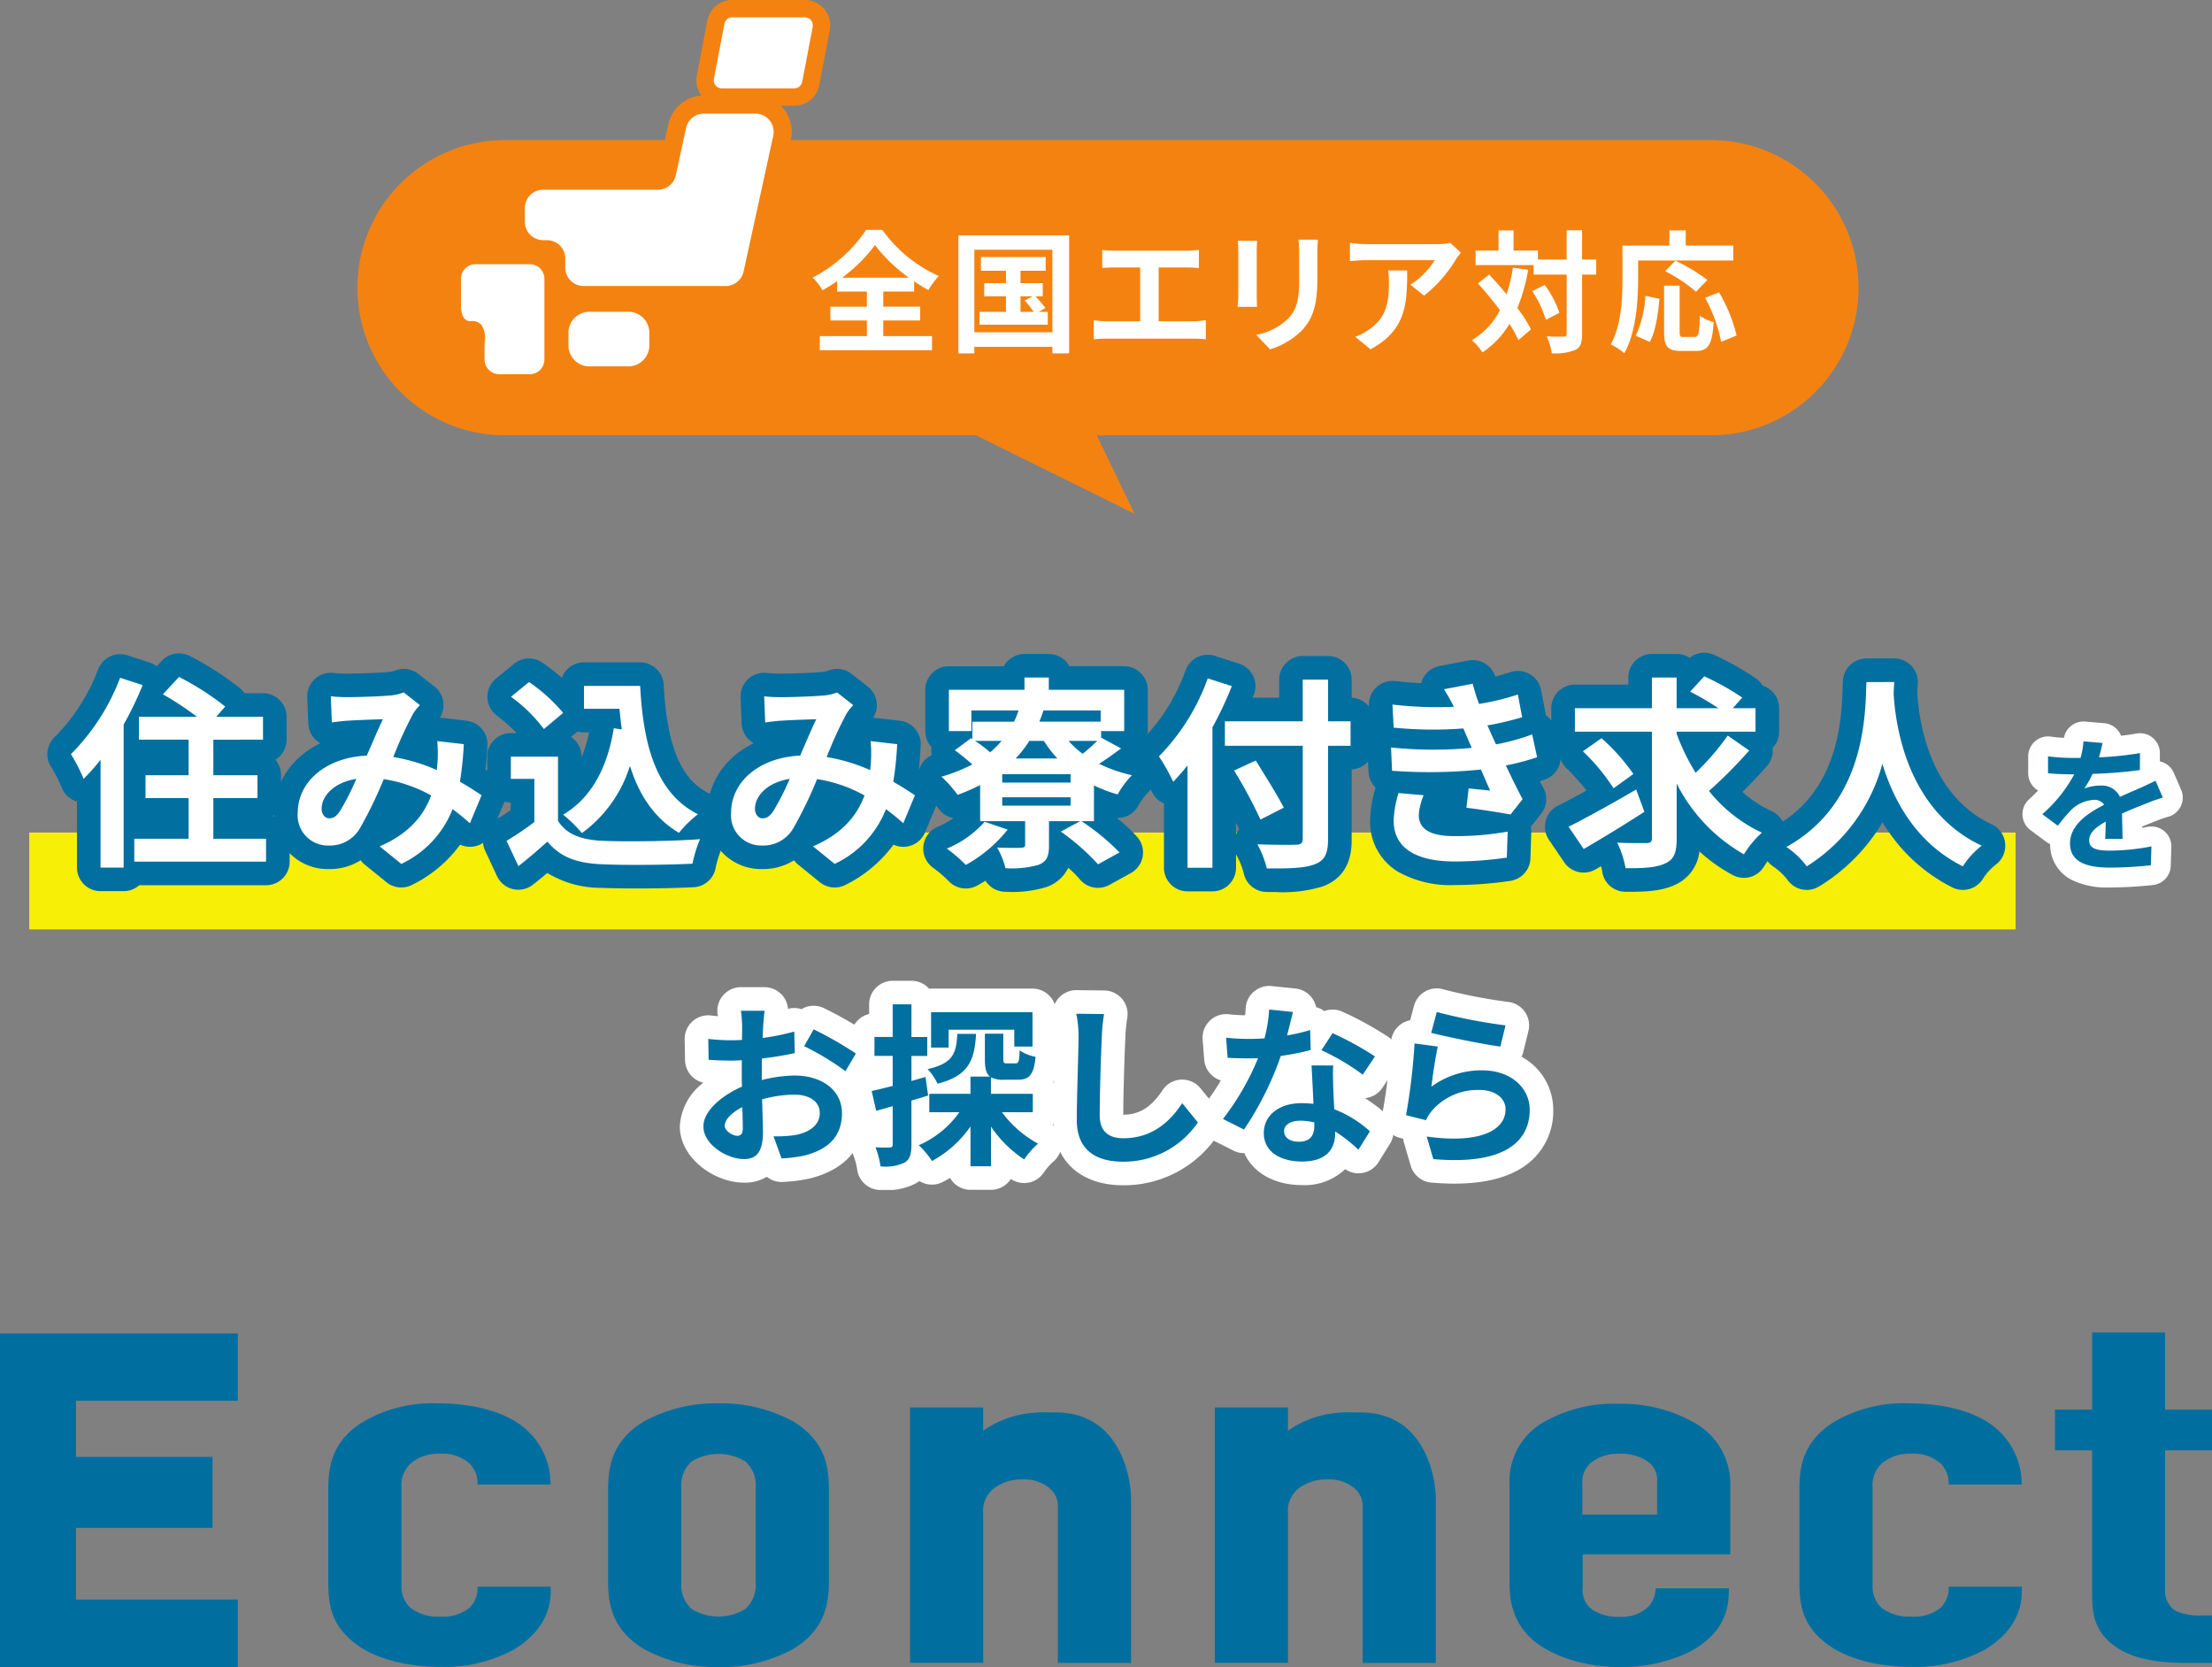 <svg xmlns="http://www.w3.org/2000/svg" xmlns:xlink="http://www.w3.org/1999/xlink" width="323.559" height="243.849" viewBox="0 0 323.559 243.849">
  <rect x="0" y="0" width="323.559" height="243.849" fill="#808080" stroke="none"/>
  <defs>
    <clipPath id="clip-path">
      <rect id="長方形_208" data-name="長方形 208" width="219.576" height="75.155" fill="none"/>
    </clipPath>
    <clipPath id="clip-path-2">
      <rect id="長方形_262" data-name="長方形 262" width="315" height="78.582" fill="none"/>
    </clipPath>
  </defs>
  <g id="グループ_248" data-name="グループ 248" transform="translate(-25.721 -100.684)">
    <g id="グループ_90" data-name="グループ 90" transform="translate(-217.279 -304.553)">
      <path id="パス_46" data-name="パス 46" d="M34.791,124.031V114.18H0v48.805H34.791V153.1H11.126V142.627H31.092V132.24H11.126v-8.209Z" transform="translate(243 486.1)" fill="#006fa0"/>
      <path id="パス_47" data-name="パス 47" d="M37.8,129.608v-.15a4.018,4.018,0,0,0-1.173-2.947,5.907,5.907,0,0,0-4.27-1.443,6.346,6.346,0,0,0-4.18,1.293,4.224,4.224,0,0,0-1.5,3.608v14.464a4.133,4.133,0,0,0,1.293,3.157,6.512,6.512,0,0,0,4.39,1.293,6.074,6.074,0,0,0,4.27-1.293,3.98,3.98,0,0,0,1.173-3.007v-.06h10.7v.662c0,4.45-3.007,7.066-5.352,8.51a21.314,21.314,0,0,1-10.7,2.556c-4.811,0-9.412-1.113-12.3-3.248-4.27-3.1-4.18-6.706-4.18-9.923v-12.87c0-3.007.421-6.856,4.931-9.713a20.019,20.019,0,0,1,11.006-2.8c5.232,0,9.622,1.2,12.3,3.248a10.631,10.631,0,0,1,4.27,8.42v.211h-10.7Z" transform="translate(275.051 492.806)" fill="#006fa0"/>
      <path id="パス_48" data-name="パス 48" d="M29.63,130.359c0-2.947.331-7.066,5.232-10.013A21.891,21.891,0,0,1,45.777,117.7a21.891,21.891,0,0,1,10.915,2.646c4.931,2.947,5.232,7.066,5.232,10.013V143.62c0,2.947-.331,7.066-5.232,10.013a21.891,21.891,0,0,1-10.915,2.646,21.891,21.891,0,0,1-10.915-2.646c-4.931-2.947-5.232-7.066-5.232-10.013Zm21.59-.451a4.564,4.564,0,0,0-1.594-3.759,7.564,7.564,0,0,0-7.7,0,4.606,4.606,0,0,0-1.594,3.759v14.163a4.564,4.564,0,0,0,1.594,3.759,7.564,7.564,0,0,0,7.7,0,4.606,4.606,0,0,0,1.594-3.759Z" transform="translate(302.322 492.806)" fill="#006fa0"/>
      <path id="パス_49" data-name="パス 49" d="M76.665,130.469v24.808H65.96v-22.7a3.415,3.415,0,0,0-1.383-3.007,5.781,5.781,0,0,0-3.759-1.143,6.745,6.745,0,0,0-4.059,1.2,4.146,4.146,0,0,0-1.714,3.759v21.861H44.34V117.9h10.7v3.4c4.39-3.037,8.45-2.676,10.585-2.676,10.585,0,11.006,11.817,11.006,11.817Z" transform="translate(331.773 493.208)" fill="#006fa0"/>
      <path id="パス_50" data-name="パス 50" d="M91.515,130.469v24.808H80.81v-22.7a3.415,3.415,0,0,0-1.383-3.007,5.781,5.781,0,0,0-3.759-1.143,6.745,6.745,0,0,0-4.059,1.2,4.146,4.146,0,0,0-1.714,3.759v21.861H59.19V117.9h10.7v3.4c4.39-3.037,8.45-2.676,10.585-2.676,10.585,0,11.006,11.817,11.006,11.817Z" transform="translate(361.505 493.208)" fill="#006fa0"/>
      <path id="パス_51" data-name="パス 51" d="M84.255,144.572a3.532,3.532,0,0,0,1.383,3.248,6.676,6.676,0,0,0,4.059,1.052,5.431,5.431,0,0,0,4.27-1.594,4.168,4.168,0,0,0,.962-2.556h10.7v.3c0,2.8-.752,6.465-5.984,9.111a22.886,22.886,0,0,1-9.953,2.1c-4.931,0-9.5-1.443-12.3-3.608-3.729-2.947-3.849-6.766-3.849-9.021V129.3a9.928,9.928,0,0,1,5.232-9.021,20.553,20.553,0,0,1,10.585-2.556,21.708,21.708,0,0,1,11.126,2.706,10.262,10.262,0,0,1,5.352,9.562v9.773H84.255v4.811ZM95.14,133.928v-4.9a3.276,3.276,0,0,0-1.5-2.947,7.029,7.029,0,0,0-3.969-1.052,6.358,6.358,0,0,0-4.18,1.293,3.675,3.675,0,0,0-1.293,3.007v4.6H95.11Z" transform="translate(390.255 492.846)" fill="#006fa0"/>
      <path id="パス_52" data-name="パス 52" d="M109.521,129.608v-.15a4.018,4.018,0,0,0-1.173-2.947,5.907,5.907,0,0,0-4.27-1.443,6.346,6.346,0,0,0-4.18,1.293,4.224,4.224,0,0,0-1.5,3.608v14.464a4.133,4.133,0,0,0,1.293,3.157,6.512,6.512,0,0,0,4.39,1.293,6.074,6.074,0,0,0,4.27-1.293,3.98,3.98,0,0,0,1.173-3.007v-.06h10.7v.662c0,4.45-3.007,7.066-5.352,8.51a21.314,21.314,0,0,1-10.7,2.556c-4.811,0-9.412-1.113-12.3-3.248-4.27-3.1-4.18-6.706-4.18-9.923v-12.87c0-3.007.421-6.856,4.931-9.713a20.019,20.019,0,0,1,11.006-2.8c5.232,0,9.622,1.2,12.3,3.248a10.631,10.631,0,0,1,4.27,8.42v.211h-10.7Z" transform="translate(418.519 492.806)" fill="#006fa0"/>
      <path id="パス_53" data-name="パス 53" d="M116.237,114.13v11.283h6.856v5.97h-6.856v20.327a3.47,3.47,0,0,0,1.5,3.134,8.533,8.533,0,0,0,3.969.687h1.383v6.955h-2.887c-3.1,0-8.239-.06-11.547-2.627-3.007-2.239-3.1-5.223-3.1-7.462V131.382H100.12v-5.97h5.443V114.13h10.7Z" transform="translate(443.466 486)" fill="#006fa0"/>
    </g>
    <g id="グループ_242" data-name="グループ 242">
      <g id="グループ_88" data-name="グループ 88" transform="translate(78 100.684)">
        <g id="グループ_14" data-name="グループ 14" clip-path="url(#clip-path)">
          <path id="パス_102" data-name="パス 102" d="M197.983,85.691H21.594a21.594,21.594,0,1,1,0-43.188H197.983a21.594,21.594,0,1,1,0,43.188" transform="translate(0 -22.012)" fill="#f48211"/>
          <path id="パス_103" data-name="パス 103" d="M148.444,85.29h7.134v2.063H139.17V85.29h6.883V83h-5.341V80.991h5.341V78.773H141.7V77.25a24.851,24.851,0,0,1-2.14,1.33,8.481,8.481,0,0,0-1.446-1.851,21.041,21.041,0,0,0,7.828-6.98h2.371a20.368,20.368,0,0,0,8.253,6.747,11.21,11.21,0,0,0-1.523,2.064c-.694-.386-1.388-.81-2.082-1.292v1.5h-4.512v2.218h5.4V83h-5.4Zm3.759-8.541a23.233,23.233,0,0,1-4.974-4.782,22.219,22.219,0,0,1-4.82,4.782Z" transform="translate(-71.527 -36.124)" fill="#fff"/>
          <path id="パス_104" data-name="パス 104" d="M198.545,71.43V88.686H196.1v-.964H184.682v.964H182.35V71.43Zm-2.448,2.1H184.683V85.6H196.1Zm-.675,9.081v1.87h-9.988v-1.87h3.876V80.337h-3.181V78.409h3.181V76.6h-3.663V74.592h9.466V76.6h-3.682v1.813h3.259v1.928h-1.061a14.931,14.931,0,0,1,1.446,1.716l-1,.559Zm-3.991,0h1.928a14.683,14.683,0,0,0-1.312-1.677l1.177-.6h-1.793Z" transform="translate(-94.439 -36.994)" fill="#fff"/>
          <path id="パス_105" data-name="パス 105" d="M238.025,86.26a11.3,11.3,0,0,0,1.793-.154v2.8a14.942,14.942,0,0,0-1.793-.1H225.319a16.117,16.117,0,0,0-1.89.1v-2.8a10.457,10.457,0,0,0,1.89.154h4.9V78.393h-3.721c-.521,0-1.349.039-1.831.077V75.829a14.15,14.15,0,0,0,1.831.116h10.489c.579,0,1.253-.058,1.813-.116V78.47c-.579-.039-1.253-.077-1.813-.077h-4.068V86.26Z" transform="translate(-115.714 -39.272)" fill="#fff"/>
          <path id="パス_106" data-name="パス 106" d="M269.923,72.883c-.039.424-.058.848-.058,1.465v6.517c0,.482.019,1.234.058,1.677h-2.854c.019-.366.1-1.118.1-1.7v-6.5a13.118,13.118,0,0,0-.077-1.465Zm8.888-.174c-.039.54-.077,1.157-.077,1.928v3.817c0,4.146-.81,5.919-2.236,7.5a11.2,11.2,0,0,1-4.686,2.8l-2.024-2.12a9.026,9.026,0,0,0,4.724-2.43c1.311-1.446,1.562-2.892,1.562-5.9V74.637a13.607,13.607,0,0,0-.116-1.928Z" transform="translate(-138.315 -37.656)" fill="#fff"/>
          <path id="パス_107" data-name="パス 107" d="M317.383,75.115a9.648,9.648,0,0,0-.752,1,19.389,19.389,0,0,1-4.646,5.283L310,79.8a11.457,11.457,0,0,0,3.547-3.586H303.5c-.81,0-1.446.058-2.352.135v-2.68a15.282,15.282,0,0,0,2.352.193h10.392a9.608,9.608,0,0,0,1.948-.174Zm-7.866,2.6c0,4.782-.1,8.715-5.36,11.53l-2.236-1.831a7.624,7.624,0,0,0,2.024-1.061c2.449-1.7,2.911-3.74,2.911-6.9a10.689,10.689,0,0,0-.135-1.736Z" transform="translate(-155.965 -38.153)" fill="#fff"/>
          <path id="パス_108" data-name="パス 108" d="M346.384,75.635a26.392,26.392,0,0,1-1.581,5.611,19.124,19.124,0,0,1,1.986,3.124l-1.832,1.562a18.02,18.02,0,0,0-1.311-2.372,12.974,12.974,0,0,1-3.953,4.165,10.047,10.047,0,0,0-1.542-1.793,10.7,10.7,0,0,0,4.107-4.377c-1.022-1.369-2.159-2.738-3.219-3.914l1.638-1.292c.829.887,1.716,1.87,2.546,2.892a22.64,22.64,0,0,0,.926-3.895Zm9.949.714H354.27v8.676c0,1.292-.231,1.966-.964,2.333a7.682,7.682,0,0,1-3.47.5,9.438,9.438,0,0,0-.733-2.468c1.08.058,2.121.039,2.448.039.347,0,.463-.1.463-.4V76.348h-4.839V74.96H338.69V72.839h3.355v-2.95h2.2v2.95h3.567V74.15h4.2V69.87h2.256v4.28h2.063Zm-7.52,1.523a15.138,15.138,0,0,1,2.14,4.068l-1.986,1.023a16.067,16.067,0,0,0-1.986-4.2Z" transform="translate(-175.129 -36.186)" fill="#fff"/>
          <path id="パス_109" data-name="パス 109" d="M384.281,76.986c0,3.1-.289,7.866-2.024,10.875a10.651,10.651,0,0,0-1.986-1.292c1.581-2.757,1.716-6.806,1.716-9.583V72.127h6.864V69.91h2.391v2.217H398.2v2.179H384.281Zm-.347,8.329a15.954,15.954,0,0,0,1.408-5.842l2.063.444c-.212,2.218-.559,4.763-1.427,6.3Zm8.6.174c.579,0,.694-.444.771-3.1a6.034,6.034,0,0,0,2.024.926c-.212,3.3-.791,4.223-2.584,4.223H390.6c-2.044,0-2.526-.675-2.526-2.815V77.989h2.275V84.7c0,.694.077.791.617.791Zm.212-6.613a22.215,22.215,0,0,0-4.531-3.008l1.523-1.523a25.322,25.322,0,0,1,4.666,2.815Zm3.374.1a22.979,22.979,0,0,1,2.564,6.3l-2.256.926a22.933,22.933,0,0,0-2.352-6.439Z" transform="translate(-196.942 -36.206)" fill="#fff"/>
          <path id="パス_110" data-name="パス 110" d="M77.346,59.482H56.567a5.341,5.341,0,0,1-5.332-5.331V52.816l-.579-.03a5.339,5.339,0,0,1-5.332-5.331v-2.03a5.339,5.339,0,0,1,5.331-5.332H67.436l1.527-6.929a5.358,5.358,0,0,1,5.209-4.2h0l7.511,0a5.33,5.33,0,0,1,5.21,6.468L82.552,55.288a5.367,5.367,0,0,1-5.206,4.194M50.656,45.4l-.028,2.058.579.028a5.34,5.34,0,0,1,5.332,5.333V54.15l20.806.029L81.713,34.3l-7.551-.033a.025.025,0,0,0-.016.019l-1.5,6.909a5.361,5.361,0,0,1-5.211,4.2H50.656Z" transform="translate(-23.473 -14.999)" fill="#f48211"/>
          <path id="パス_111" data-name="パス 111" d="M77.021,34.463A2.678,2.678,0,0,0,74.4,36.575l-1.5,6.907a2.68,2.68,0,0,1-2.62,2.112H53.5a2.681,2.681,0,0,0-2.68,2.68V50.3a2.681,2.681,0,0,0,2.68,2.68h.551a2.682,2.682,0,0,1,2.68,2.682V57a2.681,2.681,0,0,0,2.68,2.68H80.192a2.682,2.682,0,0,0,2.617-2.108l4.342-19.856a2.681,2.681,0,0,0-2.62-3.252H77.021Z" transform="translate(-26.322 -17.848)" fill="#fff"/>
          <path id="パス_112" data-name="パス 112" d="M33.208,78.489h-.516a2.936,2.936,0,0,0-2.936,2.936v4.054c0,1.622.756,2.937,2.05,2.937h.323c1.4,0,1.077,1.313,1.077,2.936v1.9a2.937,2.937,0,0,0,2.935,2.935h4.486a2.935,2.935,0,0,0,2.935-2.935V81.424a2.935,2.935,0,0,0-2.935-2.935Z" transform="translate(-15.411 -40.65)" fill="#fff"/>
          <path id="パス_113" data-name="パス 113" d="M39.765,96.128H35.279a3.748,3.748,0,0,1-3.74-3.739v-1.9c0-.279.009-.548.018-.8a3.93,3.93,0,0,0-.07-1.3,1.241,1.241,0,0,0-.22-.023h-.323c-1.681,0-2.855-1.539-2.855-3.742V80.56a3.746,3.746,0,0,1,3.74-3.74h7.937a3.745,3.745,0,0,1,3.74,3.74V92.387a3.745,3.745,0,0,1-3.74,3.74m-7.937-17.7A2.134,2.134,0,0,0,29.7,80.56v4.054c0,1.027.39,2.132,1.246,2.132h.323a1.835,1.835,0,0,1,1.378.515,3.262,3.262,0,0,1,.52,2.475c-.008.239-.017.49-.017.75v1.9a2.135,2.135,0,0,0,2.131,2.13h4.486A2.133,2.133,0,0,0,41.9,92.387V80.56a2.133,2.133,0,0,0-2.131-2.13Z" transform="translate(-14.547 -39.785)" fill="#f48211"/>
          <path id="パス_114" data-name="パス 114" d="M65.124,102.461a4.362,4.362,0,0,1-3.285-1.508,5.1,5.1,0,0,1-1.267-3.4v-1.5a4.748,4.748,0,0,1,4.551-4.913h6.063a4.749,4.749,0,0,1,4.554,4.913v1.5a4.749,4.749,0,0,1-4.554,4.913H65.124Zm0-7.977a1.443,1.443,0,0,0-1.21,1.568v1.5a1.789,1.789,0,0,0,.421,1.181,1.084,1.084,0,0,0,.788.387h6.061a1.444,1.444,0,0,0,1.21-1.568v-1.5a1.444,1.444,0,0,0-1.21-1.568Z" transform="translate(-31.37 -47.201)" fill="#f48211"/>
          <path id="パス_115" data-name="パス 115" d="M75.863,99.345a3.077,3.077,0,0,1-2.882,3.241h-6.06a3.076,3.076,0,0,1-2.882-3.238v-1.5a3.076,3.076,0,0,1,2.88-3.241h6.062a3.077,3.077,0,0,1,2.882,3.241Z" transform="translate(-33.166 -48.998)" fill="#fff"/>
          <path id="パス_116" data-name="パス 116" d="M120.944,13.579a2.44,2.44,0,0,1-2.4,1.981H107.929a2.441,2.441,0,0,1-2.4-2.9l1.535-8.039a2.442,2.442,0,0,1,2.4-1.984h10.617a2.443,2.443,0,0,1,2.4,2.9Z" transform="translate(-54.632 -1.366)" fill="#fff"/>
          <path id="パス_117" data-name="パス 117" d="M117.182,15.465h-10.62a3.713,3.713,0,0,1-3.646-4.407l1.535-8.04A3.718,3.718,0,0,1,108.1,0h10.617a3.716,3.716,0,0,1,3.713,3.719,3.76,3.76,0,0,1-.066.694l-1.535,8.038a3.714,3.714,0,0,1-3.645,3.013m-10.619-2.542h10.617a1.171,1.171,0,0,0,1.15-.949l1.534-8.037a1.173,1.173,0,0,0-1.151-1.395H108.1a1.173,1.173,0,0,0-1.15.952l-1.535,8.039a1.146,1.146,0,0,0-.021.218,1.17,1.17,0,0,0,1.17,1.172Z" transform="translate(-53.267 -0.001)" fill="#f48211"/>
          <path id="パス_118" data-name="パス 118" d="M201.892,139.1l-31.58-15.634h24.034Z" transform="translate(-88.205 -63.941)" fill="#f48211"/>
        </g>
      </g>
      <g id="グループ_93" data-name="グループ 93" transform="translate(30 196.163)">
        <rect id="長方形_261" data-name="長方形 261" width="290.553" height="14.17" transform="translate(0 26.298)" fill="#f8ef07"/>
        <g id="グループ_92" data-name="グループ 92">
          <g id="グループ_91" data-name="グループ 91" clip-path="url(#clip-path-2)">
            <path id="パス_953" data-name="パス 953" d="M23.748,8.89a48.513,48.513,0,0,1-2.78,5.769V35.58H17.591V19.8a29.111,29.111,0,0,1-2.481,2.809,23.024,23.024,0,0,0-1.853-3.616,31.8,31.8,0,0,0,7.2-11.178ZM41.8,31.366v3.347H22.522V31.366h7.95V25.418H24.166V22.071h6.306v-5.2H23.21V13.523H31.7a44.97,44.97,0,0,0-4.991-3.287l2.361-2.54a39.9,39.9,0,0,1,6.755,4.334l-1.315,1.494h6.844v3.348H34.088v5.2h6.456v3.347H34.088v5.948Z" transform="translate(-7.162 -4.157)" fill="#333"/>
            <path id="パス_954" data-name="パス 954" d="M110.6,31.763c-.777-.687-1.644-1.4-2.54-2.062a14.825,14.825,0,0,1-7.5,8.01l-3.168-2.57c4.483-1.913,6.546-4.752,7.532-7.442a20.738,20.738,0,0,0-6.934-2.391,61.513,61.513,0,0,1-3.437,7.113,5.057,5.057,0,0,1-4.6,2.6,4.412,4.412,0,0,1-4.543-4.782c0-4.573,4.154-8.1,10.1-8.368.837-1.913,1.674-3.916,2.361-5.32-1.166.029-3.706.119-5.051.209-.628.029-1.674.149-2.421.269L90.248,13.2a23.812,23.812,0,0,0,2.451.12c1.674,0,4.842-.12,6.216-.239a7.339,7.339,0,0,0,2-.448l2.361,1.853a6.894,6.894,0,0,0-.986,1.256,57.221,57.221,0,0,0-2.9,6.336,25.935,25.935,0,0,1,6.366,1.913c.03-.359.06-.687.09-1.016a19.191,19.191,0,0,0-.03-3.228l3.885.448a48.689,48.689,0,0,1-.568,5.5c1.225.687,2.3,1.4,3.168,1.972ZM93.984,25.277c-3.287.508-5.081,2.51-5.081,4.363,0,.837.508,1.405,1.105,1.405s1.016-.269,1.555-1.016a38.288,38.288,0,0,0,2.421-4.752" transform="translate(-46.137 -6.826)" fill="#333"/>
            <path id="パス_955" data-name="パス 955" d="M159.368,29.613c1.225,2,3.467,2.809,6.575,2.929,3.5.149,10.221.06,14.2-.24a18.616,18.616,0,0,0-1.106,3.587c-3.587.179-9.594.239-13.15.089-3.676-.149-6.127-.986-8.07-3.317-1.315,1.166-2.63,2.331-4.244,3.586l-1.733-3.705a42.41,42.41,0,0,0,4.065-2.75V23.486h-3.437V20.228h6.9Zm-2.062-13.419a22.616,22.616,0,0,0-4.812-4.722l2.63-2.152a23.944,23.944,0,0,1,4.991,4.513Zm11.387.06c-.12-.987-.239-2-.329-3.019h-5.2V9.887h8.219c.448,8.458,2.241,15.661,8.458,18.769a15.911,15.911,0,0,0-2.779,2.72c-3.676-2.182-5.858-5.619-7.173-9.8a19.188,19.188,0,0,1-7.024,9.833,19.617,19.617,0,0,0-2.75-2.69c4.184-2.481,6.486-6.934,7.412-12.642Z" transform="translate(-82.024 -5.034)" fill="#333"/>
            <path id="パス_956" data-name="パス 956" d="M248.466,31.763c-.777-.687-1.644-1.4-2.54-2.062a14.825,14.825,0,0,1-7.5,8.01l-3.168-2.57c4.483-1.913,6.546-4.752,7.532-7.442a20.738,20.738,0,0,0-6.934-2.391,61.516,61.516,0,0,1-3.437,7.113,5.057,5.057,0,0,1-4.6,2.6,4.412,4.412,0,0,1-4.543-4.782c0-4.573,4.154-8.1,10.1-8.368.837-1.913,1.674-3.916,2.361-5.32-1.166.029-3.706.119-5.051.209-.628.029-1.674.149-2.421.269l-.149-3.826a23.812,23.812,0,0,0,2.451.12c1.674,0,4.842-.12,6.216-.239a7.339,7.339,0,0,0,2-.448l2.361,1.853a6.894,6.894,0,0,0-.986,1.256,57.223,57.223,0,0,0-2.9,6.336,25.935,25.935,0,0,1,6.366,1.913c.03-.359.06-.687.09-1.016a19.19,19.19,0,0,0-.03-3.228l3.885.448A48.678,48.678,0,0,1,247,25.7c1.225.687,2.3,1.4,3.168,1.972Zm-16.617-6.485c-3.288.508-5.081,2.51-5.081,4.363,0,.837.508,1.405,1.105,1.405s1.016-.269,1.555-1.016a38.294,38.294,0,0,0,2.421-4.752" transform="translate(-120.614 -6.826)" fill="#333"/>
            <path id="パス_957" data-name="パス 957" d="M312.518,28.9h-1.824a32.676,32.676,0,0,1,5.559,4.573l-3.138,1.733a32.962,32.962,0,0,0-5.439-4.782l2.809-1.524h-4.543v3.556c0,1.584-.329,2.361-1.554,2.84a14.43,14.43,0,0,1-4.812.478,11.051,11.051,0,0,0-1.225-3.019c1.375.06,3.048.06,3.5.03s.6-.09.6-.449V28.9H295.87v-5.29a27.274,27.274,0,0,1-3.288,1.435,19.561,19.561,0,0,0-2.361-2.66,23.671,23.671,0,0,0,4.513-1.793c-.777-.688-1.733-1.464-2.571-2.063l2.361-1.763.209.12v-2.54h6.1a13.423,13.423,0,0,0,.657-1.644h-6.9v3.019H291.3V9.683h11.058V7.89h3.557V9.683h11.029v6.037h-3.378v.956l2.929,1.584c-1.106.807-2.212,1.614-3.228,2.242a21.754,21.754,0,0,0,4.812,1.674,12.971,12.971,0,0,0-2.092,2.809,20.789,20.789,0,0,1-3.467-1.315ZM299.9,30.126a20.348,20.348,0,0,1-6.127,5.17A21.654,21.654,0,0,0,291,32.906a15.113,15.113,0,0,0,5.529-3.916Zm-4.782-12.972a18.568,18.568,0,0,1,2.212,1.674,12.654,12.654,0,0,0,1.674-1.674Zm13.987,4.872H299.1v1.225H309.11Zm0,3.377H299.1v1.225H309.11Zm-6.037-8.249a16.913,16.913,0,0,1-2,2.571h6.1a16.741,16.741,0,0,1-1.972-2.571Zm2.062-4.453c-.179.568-.388,1.106-.6,1.644H313.5V12.7Zm3.676,4.453a12.484,12.484,0,0,0,2.062,1.883A27.036,27.036,0,0,0,313,17.155Z" transform="translate(-156.781 -4.262)" fill="#333"/>
            <path id="パス_958" data-name="パス 958" d="M370.051,9.285a54.846,54.846,0,0,1-2.839,6.037V35.855h-3.646V20.881c-.687.867-1.4,1.674-2.092,2.391a29.051,29.051,0,0,0-2.092-3.706,31.283,31.283,0,0,0,7.143-11.417Zm17.365,8.727h-3.288V31.581c0,2.3-.538,3.228-1.972,3.766-1.464.568-3.706.628-6.994.6a14.16,14.16,0,0,0-1.375-3.527c2.3.09,4.931.09,5.619.06.747,0,1.017-.239,1.017-.9V18.012H369.035V14.425h11.388v-6.1h3.706v6.1h3.288ZM374.236,28.8a70.176,70.176,0,0,0-3.855-7.173l3.168-1.464c1.345,2.182,3.2,5.111,4.094,6.9Z" transform="translate(-194.142 -4.402)" fill="#333"/>
            <path id="パス_959" data-name="パス 959" d="M454.593,20.6a34.521,34.521,0,0,1-4.573,1.2c.747,1.584,1.584,3.317,2.451,4.931l-1.763,2.241c-1.644-.3-4.483-.747-6.456-.986l.329-2.839c1.166.149,2.331.24,3.138.329l-1.345-3.078a74.36,74.36,0,0,1-13,.179l-.149-3.407a60.113,60.113,0,0,0,11.806.06l-.509-1.166-.717-1.674a58.6,58.6,0,0,1-10.192-.12l-.179-3.377a55.725,55.725,0,0,0,8.966.329v-.03a26.707,26.707,0,0,0-1.435-2.54l4.214-.807A25.3,25.3,0,0,0,446.1,12.8a35.858,35.858,0,0,0,5.678-1.375l.628,3.317a42.642,42.642,0,0,1-5.081,1.2l.568,1.285.687,1.494a31.653,31.653,0,0,0,5.29-1.464ZM438,26.158a8.769,8.769,0,0,0-.717,2.869c0,1.853,1.315,3.109,5.171,3.109a43.056,43.056,0,0,0,7.83-.658l-.12,3.8a52.417,52.417,0,0,1-7.621.568c-5.529,0-8.936-1.883-8.936-5.977a15.371,15.371,0,0,1,.717-4.035Z" transform="translate(-234.032 -5.316)" fill="#333"/>
            <path id="パス_960" data-name="パス 960" d="M500.8,27.316c-2.959,1.913-6.276,3.945-8.876,5.439L489.708,29.5c2.481-1.225,6.336-3.378,9.892-5.44Zm15.333-8.966a68.869,68.869,0,0,1-5.888,5.917,21.61,21.61,0,0,0,7.741,6.1,14.279,14.279,0,0,0-2.63,3.168,24.742,24.742,0,0,1-9.833-10.341V31.2c0,2.092-.389,3.078-1.644,3.646-1.255.628-3.168.748-5.828.718a14.368,14.368,0,0,0-1.225-3.736c1.823.089,3.706.06,4.3.06.568,0,.777-.18.777-.718V15.6H490.634V12.162H501.9V7.679h3.616v4.483h6.1a41.266,41.266,0,0,0-4.124-2.421L509.553,7.5a36.8,36.8,0,0,1,5.559,3.108l-1.375,1.554h3.318V15.6H505.518v.3a30.588,30.588,0,0,0,2.779,5.708,37.235,37.235,0,0,0,4.692-5.44Zm-19.845,5.529a29.176,29.176,0,0,0-4.483-5.41l2.72-1.913a28.365,28.365,0,0,1,4.662,5.231Z" transform="translate(-264.546 -4.052)" fill="#333"/>
            <path id="パス_961" data-name="パス 961" d="M574.778,9.319c-.03.479-.06,1.076-.09,1.7.239,4.124,1.733,17.006,12.881,22.236a11.693,11.693,0,0,0-2.75,3.019c-6.755-3.347-10.1-9.5-11.776-15a25.522,25.522,0,0,1-11.058,15A12.447,12.447,0,0,0,559,33.438c11.925-6.6,11.507-20.174,11.716-24.119Z" transform="translate(-301.977 -5.034)" fill="#333"/>
            <path id="パス_962" data-name="パス 962" d="M16.916,34.976H13.539a3.448,3.448,0,0,1-3.448-3.448V21.867a3.45,3.45,0,0,1-2.242-2.049A20.566,20.566,0,0,0,6.4,16.944a3.448,3.448,0,0,1,.434-4.507,28.279,28.279,0,0,0,6.352-9.9A3.447,3.447,0,0,1,17.48.485l3.287,1.076a3.451,3.451,0,0,1,.994.517l.727-.783a3.448,3.448,0,0,1,4.1-.72,43.146,43.146,0,0,1,7.457,4.813,3.455,3.455,0,0,1,.564.635H37.3a3.448,3.448,0,0,1,3.448,3.448v3.348A3.447,3.447,0,0,1,39.1,15.761a3.435,3.435,0,0,1,.842,2.258v3.347A3.442,3.442,0,0,1,38.715,24,3.45,3.45,0,0,1,41.2,27.314v3.347a3.449,3.449,0,0,1-3.448,3.448H19.2a3.435,3.435,0,0,1-2.286.867" transform="translate(-3.11 -0.105)" fill="#016fa0"/>
            <path id="パス_963" data-name="パス 963" d="M96.508,37.107a3.446,3.446,0,0,1-2.173-.771l-3.168-2.57a3.425,3.425,0,0,1-.607-.637A8.5,8.5,0,0,1,85.9,34.417a7.847,7.847,0,0,1-7.992-8.23c0-4.438,2.631-8.164,6.775-10.19A3.452,3.452,0,0,1,82.9,13.112l-.149-3.826a3.448,3.448,0,0,1,3.842-3.56c.577.067,1.448.1,2.055.1,1.612,0,4.654-.116,5.918-.226a4.206,4.206,0,0,0,.988-.2A3.449,3.449,0,0,1,99,5.871l2.361,1.853a3.448,3.448,0,0,1,.792,4.545l.015,0,3.886.448a3.448,3.448,0,0,1,3.046,3.634c-.069,1.146-.152,2.334-.28,3.514.4.256.772.5,1.111.722l.218.143a3.448,3.448,0,0,1,1.293,4.208l-1.7,4.094a3.447,3.447,0,0,1-4.625,1.808,19.244,19.244,0,0,1-7,5.871,3.44,3.44,0,0,1-1.6.393" transform="translate(-42.086 -2.774)" fill="#016fa0"/>
            <path id="パス_964" data-name="パス 964" d="M149.518,35.644a3.447,3.447,0,0,1-3.123-1.987l-1.734-3.705a3.449,3.449,0,0,1,1.36-4.425c.794-.473,1.615-1,2.38-1.535V22.883a3.449,3.449,0,0,1-3.437-3.448V16.177a3.448,3.448,0,0,1,3.448-3.448h.868a25.409,25.409,0,0,0-2.9-2.545,3.448,3.448,0,0,1-.122-5.433l2.63-2.152a3.448,3.448,0,0,1,4.162-.156,35.568,35.568,0,0,1,2.824,2.2,3.449,3.449,0,0,1,3.238-2.26h8.219a3.449,3.449,0,0,1,3.443,3.266c.474,8.944,2.5,13.837,6.557,15.867a3.449,3.449,0,0,1,1.521,4.669c.024.032.048.065.071.1a3.448,3.448,0,0,1,.292,3.415,15.651,15.651,0,0,0-.838,2.733,3.448,3.448,0,0,1-3.224,2.845c-3.433.172-9.559.255-13.467.091a15.041,15.041,0,0,1-7.936-2.175c-.657.557-1.354,1.129-2.115,1.721a3.448,3.448,0,0,1-2.117.726m7.71-22.338a3.445,3.445,0,0,1,1.537,2.87v.107a20.07,20.07,0,0,0,1.093-3.652h-.746a3.444,3.444,0,0,1-.93-.127Z" transform="translate(-77.972 -0.982)" fill="#016fa0"/>
            <path id="パス_965" data-name="パス 965" d="M234.373,37.107a3.446,3.446,0,0,1-2.173-.771l-3.168-2.57a3.425,3.425,0,0,1-.607-.637,8.5,8.5,0,0,1-4.662,1.287,7.847,7.847,0,0,1-7.992-8.23c0-4.438,2.631-8.164,6.775-10.19a3.452,3.452,0,0,1-1.781-2.885l-.149-3.826a3.448,3.448,0,0,1,3.842-3.56c.577.067,1.448.1,2.055.1,1.612,0,4.654-.116,5.918-.226a4.206,4.206,0,0,0,.988-.2,3.449,3.449,0,0,1,3.442.476l2.361,1.853a3.448,3.448,0,0,1,.792,4.545l.015,0,3.886.448a3.448,3.448,0,0,1,3.046,3.634c-.069,1.146-.152,2.334-.28,3.514.4.256.772.5,1.111.722l.218.143a3.448,3.448,0,0,1,1.293,4.208l-1.7,4.094a3.447,3.447,0,0,1-4.625,1.808,19.244,19.244,0,0,1-7,5.871,3.44,3.44,0,0,1-1.6.393" transform="translate(-116.562 -2.774)" fill="#016fa0"/>
            <path id="パス_966" data-name="パス 966" d="M295.525,35.172a3.448,3.448,0,0,1-2.923-1.618c-.41.258-.822.5-1.233.724a3.45,3.45,0,0,1-4.137-.651,18.863,18.863,0,0,0-2.2-1.9,3.448,3.448,0,0,1,.549-6.037,14.34,14.34,0,0,0,2.356-1.3,3.444,3.444,0,0,1-2.239-1.428,16.629,16.629,0,0,0-1.793-2.027,3.449,3.449,0,0,1,.832-5.74,3.462,3.462,0,0,1-.041-1.2,3.435,3.435,0,0,1-.9-2.324V5.632a3.449,3.449,0,0,1,3.448-3.448h8.032A3.449,3.449,0,0,1,298.3.39h3.557a3.448,3.448,0,0,1,3.026,1.793h8a3.448,3.448,0,0,1,3.448,3.448v6.037a3.429,3.429,0,0,1-.523,1.826,3.343,3.343,0,0,1,.066.481,3.432,3.432,0,0,1-.121,1.167,3.448,3.448,0,0,1,.648,5.472,9.83,9.83,0,0,0-1.412,1.9,3.406,3.406,0,0,1-3.081,1.864v.08a24.3,24.3,0,0,1,2.887,2.693,3.449,3.449,0,0,1-.932,5.286l-3.139,1.733a3.449,3.449,0,0,1-4.33-.829,17.277,17.277,0,0,0-1.683-1.682,5.506,5.506,0,0,1-3.127,2.795l-.043.017a16.939,16.939,0,0,1-6.022.7" transform="translate(-152.729 -0.211)" fill="#016fa0"/>
            <path id="パス_967" data-name="パス 967" d="M372.373,35.347c-.42,0-.852,0-1.293-.007a3.448,3.448,0,0,1-3.347-2.753,10.935,10.935,0,0,0-.98-2.491c-.052-.091-.1-.183-.144-.277V31.8a3.449,3.449,0,0,1-3.448,3.449h-3.646a3.449,3.449,0,0,1-3.448-3.449V22.39a3.449,3.449,0,0,1-1.791-1.76,26.54,26.54,0,0,0-1.738-3.094,3.448,3.448,0,0,1,.408-4.512,27.877,27.877,0,0,0,6.284-10.1,3.449,3.449,0,0,1,4.3-2.113l3.527,1.136A3.449,3.449,0,0,1,369.2,6.521c-.055.135-.109.269-.164.4h3.888V4.276A3.448,3.448,0,0,1,376.37.827h3.706a3.448,3.448,0,0,1,3.448,3.448V6.928a3.449,3.449,0,0,1,3.287,3.445v3.587a3.448,3.448,0,0,1-3.287,3.445V27.528c0,1.481,0,5.416-4.21,6.995a19.97,19.97,0,0,1-6.942.824M366.609,25.2v1.708a3.49,3.49,0,0,1,.172-.324,3.4,3.4,0,0,1,.273-.39c-.021-.046-.042-.093-.061-.14-.089-.217-.212-.5-.384-.854" transform="translate(-190.09 -0.349)" fill="#016fa0"/>
            <path id="パス_968" data-name="パス 968" d="M438.5,35.238a15.549,15.549,0,0,1-8.394-1.993,8.509,8.509,0,0,1-3.991-7.433,17.763,17.763,0,0,1,.8-4.822,3.439,3.439,0,0,1-1.039-2.319l-.15-3.407a3.449,3.449,0,0,1,.544-2.015,3.455,3.455,0,0,1-.154-.852l-.179-3.378a3.449,3.449,0,0,1,3.808-3.612c1.364.145,2.638.247,3.833.308a3.483,3.483,0,0,1,.172-.494,3.448,3.448,0,0,1,2.514-2.013l4.214-.807a3.45,3.45,0,0,1,3.937,2.348c.782-.194,1.52-.408,2.21-.642a3.448,3.448,0,0,1,4.5,2.624l.628,3.317q.03.161.046.321a3.449,3.449,0,0,1,1.4,2.108l.717,3.348a3.449,3.449,0,0,1-2.188,3.961q-.37.135-.788.268c.172.332.345.664.519.989a3.448,3.448,0,0,1-.328,3.764l-1.514,1.924a3.446,3.446,0,0,1,.069.8l-.12,3.8a3.448,3.448,0,0,1-2.89,3.294,55.411,55.411,0,0,1-8.178.613M436.778,24.5l.02,0-.008-.051-.012.047" transform="translate(-229.98 -1.264)" fill="#016fa0"/>
            <path id="パス_969" data-name="パス 969" d="M494.69,34.965q-.359,0-.735,0a3.448,3.448,0,0,1-3.373-2.947,6.771,6.771,0,0,0-.183-.793q-.417.243-.814.472a3.449,3.449,0,0,1-4.571-1.053L482.8,27.382a3.449,3.449,0,0,1,1.326-5.029c1.069-.528,2.493-1.281,4.156-2.2a32.845,32.845,0,0,0-2.929-3.257,3.447,3.447,0,0,1-1.046-2.748v-.01a3.44,3.44,0,0,1-1.177-2.594V8.11a3.448,3.448,0,0,1,3.448-3.448H494.4V3.627A3.448,3.448,0,0,1,497.85.178h3.616a3.431,3.431,0,0,1,1.893.566,3.45,3.45,0,0,1,3.6-.422,41.533,41.533,0,0,1,6.191,3.49,3.442,3.442,0,0,1,.89,1.007,3.451,3.451,0,0,1,2.412,3.29v3.437a3.437,3.437,0,0,1-.947,2.374,3.446,3.446,0,0,1-.825,2.638c-1.053,1.212-2.307,2.533-3.6,3.8a17.067,17.067,0,0,0,4.279,2.812,3.448,3.448,0,0,1,.769,5.795,11.151,11.151,0,0,0-1.856,2.26,3.449,3.449,0,0,1-4.6,1.292,24.409,24.409,0,0,1-4.876-3.454,6.045,6.045,0,0,1-3.489,4.843c-1.737.849-3.847,1.057-6.615,1.057" transform="translate(-260.494 0)" fill="#016fa0"/>
            <path id="パス_970" data-name="パス 970" d="M580.767,35.675a3.434,3.434,0,0,1-1.529-.359,24.826,24.826,0,0,1-10.221-9.55,27.269,27.269,0,0,1-9.283,9.4,3.448,3.448,0,0,1-4.654-1.008,9.248,9.248,0,0,0-2.111-1.949,3.448,3.448,0,0,1,.307-5.842c9.366-5.188,9.741-15.734,9.9-20.237.014-.4.027-.749.042-1.048a3.449,3.449,0,0,1,3.444-3.266h4.065a3.448,3.448,0,0,1,3.442,3.663c-.026.417-.051.926-.078,1.467.286,4.492,1.935,14.934,10.893,19.137a3.448,3.448,0,0,1,.616,5.872,8.3,8.3,0,0,0-1.865,2.03,3.448,3.448,0,0,1-2.967,1.688" transform="translate(-297.925 -0.983)" fill="#016fa0"/>
            <path id="パス_971" data-name="パス 971" d="M23.748,8.89a48.513,48.513,0,0,1-2.78,5.769V35.58H17.591V19.8a29.111,29.111,0,0,1-2.481,2.809,23.024,23.024,0,0,0-1.853-3.616,31.8,31.8,0,0,0,7.2-11.178ZM41.8,31.366v3.347H22.522V31.366h7.95V25.418H24.166V22.071h6.306v-5.2H23.21V13.523H31.7a44.97,44.97,0,0,0-4.991-3.287l2.361-2.54a39.9,39.9,0,0,1,6.755,4.334l-1.315,1.494h6.844v3.348H34.088v5.2h6.456v3.347H34.088v5.948Z" transform="translate(-7.162 -4.157)" fill="#fff"/>
            <path id="パス_972" data-name="パス 972" d="M110.6,31.763c-.777-.687-1.644-1.4-2.54-2.062a14.825,14.825,0,0,1-7.5,8.01l-3.168-2.57c4.483-1.913,6.546-4.752,7.532-7.442a20.738,20.738,0,0,0-6.934-2.391,61.513,61.513,0,0,1-3.437,7.113,5.057,5.057,0,0,1-4.6,2.6,4.412,4.412,0,0,1-4.543-4.782c0-4.573,4.154-8.1,10.1-8.368.837-1.913,1.674-3.916,2.361-5.32-1.166.029-3.706.119-5.051.209-.628.029-1.674.149-2.421.269L90.248,13.2a23.812,23.812,0,0,0,2.451.12c1.674,0,4.842-.12,6.216-.239a7.339,7.339,0,0,0,2-.448l2.361,1.853a6.894,6.894,0,0,0-.986,1.256,57.221,57.221,0,0,0-2.9,6.336,25.935,25.935,0,0,1,6.366,1.913c.03-.359.06-.687.09-1.016a19.191,19.191,0,0,0-.03-3.228l3.885.448a48.689,48.689,0,0,1-.568,5.5c1.225.687,2.3,1.4,3.168,1.972ZM93.984,25.277c-3.287.508-5.081,2.51-5.081,4.363,0,.837.508,1.405,1.105,1.405s1.016-.269,1.555-1.016a38.288,38.288,0,0,0,2.421-4.752" transform="translate(-46.137 -6.826)" fill="#fff"/>
            <path id="パス_973" data-name="パス 973" d="M159.368,29.613c1.225,2,3.467,2.809,6.575,2.929,3.5.149,10.221.06,14.2-.24a18.616,18.616,0,0,0-1.106,3.587c-3.587.179-9.594.239-13.15.089-3.676-.149-6.127-.986-8.07-3.317-1.315,1.166-2.63,2.331-4.244,3.586l-1.733-3.705a42.41,42.41,0,0,0,4.065-2.75V23.486h-3.437V20.228h6.9Zm-2.062-13.419a22.616,22.616,0,0,0-4.812-4.722l2.63-2.152a23.944,23.944,0,0,1,4.991,4.513Zm11.387.06c-.12-.987-.239-2-.329-3.019h-5.2V9.887h8.219c.448,8.458,2.241,15.661,8.458,18.769a15.911,15.911,0,0,0-2.779,2.72c-3.676-2.182-5.858-5.619-7.173-9.8a19.188,19.188,0,0,1-7.024,9.833,19.617,19.617,0,0,0-2.75-2.69c4.184-2.481,6.486-6.934,7.412-12.642Z" transform="translate(-82.024 -5.034)" fill="#fff"/>
            <path id="パス_974" data-name="パス 974" d="M248.466,31.763c-.777-.687-1.644-1.4-2.54-2.062a14.825,14.825,0,0,1-7.5,8.01l-3.168-2.57c4.483-1.913,6.546-4.752,7.532-7.442a20.738,20.738,0,0,0-6.934-2.391,61.516,61.516,0,0,1-3.437,7.113,5.057,5.057,0,0,1-4.6,2.6,4.412,4.412,0,0,1-4.543-4.782c0-4.573,4.154-8.1,10.1-8.368.837-1.913,1.674-3.916,2.361-5.32-1.166.029-3.706.119-5.051.209-.628.029-1.674.149-2.421.269l-.149-3.826a23.812,23.812,0,0,0,2.451.12c1.674,0,4.842-.12,6.216-.239a7.339,7.339,0,0,0,2-.448l2.361,1.853a6.894,6.894,0,0,0-.986,1.256,57.223,57.223,0,0,0-2.9,6.336,25.935,25.935,0,0,1,6.366,1.913c.03-.359.06-.687.09-1.016a19.19,19.19,0,0,0-.03-3.228l3.885.448A48.678,48.678,0,0,1,247,25.7c1.225.687,2.3,1.4,3.168,1.972Zm-16.617-6.485c-3.288.508-5.081,2.51-5.081,4.363,0,.837.508,1.405,1.105,1.405s1.016-.269,1.555-1.016a38.294,38.294,0,0,0,2.421-4.752" transform="translate(-120.614 -6.826)" fill="#fff"/>
            <path id="パス_975" data-name="パス 975" d="M312.518,28.9h-1.824a32.676,32.676,0,0,1,5.559,4.573l-3.138,1.733a32.962,32.962,0,0,0-5.439-4.782l2.809-1.524h-4.543v3.556c0,1.584-.329,2.361-1.554,2.84a14.43,14.43,0,0,1-4.812.478,11.051,11.051,0,0,0-1.225-3.019c1.375.06,3.048.06,3.5.03s.6-.09.6-.449V28.9H295.87v-5.29a27.274,27.274,0,0,1-3.288,1.435,19.561,19.561,0,0,0-2.361-2.66,23.671,23.671,0,0,0,4.513-1.793c-.777-.688-1.733-1.464-2.571-2.063l2.361-1.763.209.12v-2.54h6.1a13.423,13.423,0,0,0,.657-1.644h-6.9v3.019H291.3V9.683h11.058V7.89h3.557V9.683h11.029v6.037h-3.378v.956l2.929,1.584c-1.106.807-2.212,1.614-3.228,2.242a21.754,21.754,0,0,0,4.812,1.674,12.971,12.971,0,0,0-2.092,2.809,20.789,20.789,0,0,1-3.467-1.315ZM299.9,30.126a20.348,20.348,0,0,1-6.127,5.17A21.654,21.654,0,0,0,291,32.906a15.113,15.113,0,0,0,5.529-3.916Zm-4.782-12.972a18.568,18.568,0,0,1,2.212,1.674,12.654,12.654,0,0,0,1.674-1.674Zm13.987,4.872H299.1v1.225H309.11Zm0,3.377H299.1v1.225H309.11Zm-6.037-8.249a16.913,16.913,0,0,1-2,2.571h6.1a16.741,16.741,0,0,1-1.972-2.571Zm2.062-4.453c-.179.568-.388,1.106-.6,1.644H313.5V12.7Zm3.676,4.453a12.484,12.484,0,0,0,2.062,1.883A27.036,27.036,0,0,0,313,17.155Z" transform="translate(-156.781 -4.262)" fill="#fff"/>
            <path id="パス_976" data-name="パス 976" d="M370.051,9.285a54.846,54.846,0,0,1-2.839,6.037V35.855h-3.646V20.881c-.687.867-1.4,1.674-2.092,2.391a29.051,29.051,0,0,0-2.092-3.706,31.283,31.283,0,0,0,7.143-11.417Zm17.365,8.727h-3.288V31.581c0,2.3-.538,3.228-1.972,3.766-1.464.568-3.706.628-6.994.6a14.16,14.16,0,0,0-1.375-3.527c2.3.09,4.931.09,5.619.06.747,0,1.017-.239,1.017-.9V18.012H369.035V14.425h11.388v-6.1h3.706v6.1h3.288ZM374.236,28.8a70.176,70.176,0,0,0-3.855-7.173l3.168-1.464c1.345,2.182,3.2,5.111,4.094,6.9Z" transform="translate(-194.142 -4.402)" fill="#fff"/>
            <path id="パス_977" data-name="パス 977" d="M454.593,20.6a34.521,34.521,0,0,1-4.573,1.2c.747,1.584,1.584,3.317,2.451,4.931l-1.763,2.241c-1.644-.3-4.483-.747-6.456-.986l.329-2.839c1.166.149,2.331.24,3.138.329l-1.345-3.078a74.36,74.36,0,0,1-13,.179l-.149-3.407a60.113,60.113,0,0,0,11.806.06l-.509-1.166-.717-1.674a58.6,58.6,0,0,1-10.192-.12l-.179-3.377a55.725,55.725,0,0,0,8.966.329v-.03a26.707,26.707,0,0,0-1.435-2.54l4.214-.807A25.3,25.3,0,0,0,446.1,12.8a35.858,35.858,0,0,0,5.678-1.375l.628,3.317a42.642,42.642,0,0,1-5.081,1.2l.568,1.285.687,1.494a31.653,31.653,0,0,0,5.29-1.464ZM438,26.158a8.769,8.769,0,0,0-.717,2.869c0,1.853,1.315,3.109,5.171,3.109a43.056,43.056,0,0,0,7.83-.658l-.12,3.8a52.417,52.417,0,0,1-7.621.568c-5.529,0-8.936-1.883-8.936-5.977a15.371,15.371,0,0,1,.717-4.035Z" transform="translate(-234.032 -5.316)" fill="#fff"/>
            <path id="パス_978" data-name="パス 978" d="M500.8,27.316c-2.959,1.913-6.276,3.945-8.876,5.439L489.708,29.5c2.481-1.225,6.336-3.378,9.892-5.44Zm15.333-8.966a68.869,68.869,0,0,1-5.888,5.917,21.61,21.61,0,0,0,7.741,6.1,14.279,14.279,0,0,0-2.63,3.168,24.742,24.742,0,0,1-9.833-10.341V31.2c0,2.092-.389,3.078-1.644,3.646-1.255.628-3.168.748-5.828.718a14.368,14.368,0,0,0-1.225-3.736c1.823.089,3.706.06,4.3.06.568,0,.777-.18.777-.718V15.6H490.634V12.162H501.9V7.679h3.616v4.483h6.1a41.266,41.266,0,0,0-4.124-2.421L509.553,7.5a36.8,36.8,0,0,1,5.559,3.108l-1.375,1.554h3.318V15.6H505.518v.3a30.588,30.588,0,0,0,2.779,5.708,37.235,37.235,0,0,0,4.692-5.44Zm-19.845,5.529a29.176,29.176,0,0,0-4.483-5.41l2.72-1.913a28.365,28.365,0,0,1,4.662,5.231Z" transform="translate(-264.546 -4.052)" fill="#fff"/>
            <path id="パス_979" data-name="パス 979" d="M574.778,9.319c-.03.479-.06,1.076-.09,1.7.239,4.124,1.733,17.006,12.881,22.236a11.693,11.693,0,0,0-2.75,3.019c-6.755-3.347-10.1-9.5-11.776-15a25.522,25.522,0,0,1-11.058,15A12.447,12.447,0,0,0,559,33.438c11.925-6.6,11.507-20.174,11.716-24.119Z" transform="translate(-301.977 -5.034)" fill="#fff"/>
            <path id="パス_980" data-name="パス 980" d="M644.125,34.906a11.881,11.881,0,0,1-5.5-1.066,5.79,5.79,0,0,1-3.235-5.287,2.868,2.868,0,0,1-.609-.349l-2.27-1.692a2.907,2.907,0,0,1-.234-4.467q.732-.676,1.348-1.324A2.907,2.907,0,0,1,632.18,18.2V15.72a2.906,2.906,0,0,1,3.366-2.871,18.061,18.061,0,0,0,1.865.166,2.907,2.907,0,0,1,3.105-2.376l2.784.235a2.91,2.91,0,0,1,2.461,1.834c.842-.091,1.584-.2,2.251-.318a2.907,2.907,0,0,1,3.433,2.884l-.01,1.184a2.867,2.867,0,0,1,.4.117,2.909,2.909,0,0,1,1.643,1.562l1.071,2.464a2.907,2.907,0,0,1-1.962,3.98,19.752,19.752,0,0,0-2.125.767l-.059.024c-.5.191-1.011.393-1.546.613,0,.068,0,.136,0,.2.264-.045.519-.093.761-.143a2.907,2.907,0,0,1,3.5,2.937l-.086,2.763a2.907,2.907,0,0,1-2.556,2.8,61.715,61.715,0,0,1-6.347.364" transform="translate(-339.786 -0.572)" fill="#fff"/>
            <path id="パス_981" data-name="パス 981" d="M648.032,32.393c.043-.621.064-1.607.086-2.527-1.564.857-2.42,1.692-2.42,2.742,0,1.178,1.006,1.5,3.084,1.5a32.39,32.39,0,0,0,6.018-.621l-.085,2.763a58.7,58.7,0,0,1-6,.343c-3.32,0-5.826-.792-5.826-3.534,0-2.7,2.57-4.412,4.99-5.655a1.658,1.658,0,0,0-1.478-.728,5.249,5.249,0,0,0-3.32,1.457,27.119,27.119,0,0,0-1.971,2.334l-2.27-1.692a20.736,20.736,0,0,0,4.669-5.826h-.257c-.857,0-2.421-.043-3.577-.15V20.313a27.269,27.269,0,0,0,3.726.235h1.028a11.832,11.832,0,0,0,.429-2.42l2.784.236c-.107.514-.257,1.242-.514,2.1a49.036,49.036,0,0,0,6-.621l-.021,2.484a69.044,69.044,0,0,1-6.918.557,12.97,12.97,0,0,1-1.221,2.142,6.631,6.631,0,0,1,2.4-.428,2.889,2.889,0,0,1,2.828,1.649c1.092-.514,1.992-.878,2.87-1.264.814-.364,1.564-.728,2.334-1.093l1.071,2.464a22.434,22.434,0,0,0-2.527.9c-.943.364-2.142.836-3.449,1.435.021,1.178.065,2.742.086,3.706Z" transform="translate(-344.379 -5.165)" fill="#016fa0"/>
            <path id="パス_982" data-name="パス 982" d="M216.36,134.985c-4.344,0-9.393-3.593-9.393-8.225a8.534,8.534,0,0,1,3.447-6.392,3.45,3.45,0,0,1-2.684-3.305l-.051-3.048a3.447,3.447,0,0,1,3.861-3.481c.355.043.684.075.991.1-.011-.1-.021-.174-.029-.228a3.454,3.454,0,0,1,3.4-4.014h3.455a3.449,3.449,0,0,1,3.437,3.17,3.445,3.445,0,0,1,1.967.046,3.448,3.448,0,0,1,3.295-.15,58.25,58.25,0,0,1,6.663,3.823,3.448,3.448,0,0,1,.972,4.558l-1.524,2.591a3.445,3.445,0,0,1-.764.9,8.5,8.5,0,0,1,.732,3.5c0,2.808-1.059,7.783-8.155,9.545l-.1.023a23.511,23.511,0,0,1-3.859.481,3.451,3.451,0,0,1-2.335-.755,6.13,6.13,0,0,1-3.328.861" transform="translate(-111.806 -57.475)" fill="#fff"/>
            <path id="パス_983" data-name="パス 983" d="M265.757,134.953q-.281,0-.56,0a3.448,3.448,0,0,1-3.377-3.093,9.255,9.255,0,0,0-.5-1.852A3.449,3.449,0,0,1,262.378,126a3.449,3.449,0,0,1-1.127-1.859l-.66-2.9a3.45,3.45,0,0,1,1.277-3.514,3.436,3.436,0,0,1-.957-2.384v-2.769a3.451,3.451,0,0,1,2.668-3.36V107.8a3.448,3.448,0,0,1,3.448-3.448h2.744a3.441,3.441,0,0,1,2.576,1.155c.1-.008.2-.012.295-.012h14.836a3.448,3.448,0,0,1,3.448,3.448v4.813a3.431,3.431,0,0,1,.442,2.043,10.152,10.152,0,0,1-.843,3.375,3.436,3.436,0,0,1,.453,1.709v2.693a3.436,3.436,0,0,1-.56,1.884,3.448,3.448,0,0,1,.04,5.4,8.7,8.7,0,0,0-1.3,1.494,3.448,3.448,0,0,1-4.705,1.073l-.142-.088a3.446,3.446,0,0,1-2.9,1.589h-3a3.447,3.447,0,0,1-3-1.745q-.522.321-1.056.6a3.448,3.448,0,0,1-3.411-.136q-.152.111-.318.216l-.043.027a8.92,8.92,0,0,1-4.825,1.071" transform="translate(-140.728 -56.371)" fill="#fff"/>
            <path id="パス_984" data-name="パス 984" d="M335.9,135.875c-6.311,0-10.231-3.658-10.231-9.546,0-1.925.079-4.833.149-7.4.054-1.97.1-3.831.1-4.744a12.536,12.536,0,0,0-.242-2.63,3.449,3.449,0,0,1,3.4-4.223l4.065.051A3.449,3.449,0,0,1,336.5,111.4a22.218,22.218,0,0,0-.284,2.873c0,.026,0,.051,0,.077-.125,2.636-.3,8.135-.3,11.2h.006c2.337,0,4.1-1.1,5.731-3.578a3.448,3.448,0,0,1,5.56-.278l2.286,2.82a3.448,3.448,0,0,1,.172,4.113,16.483,16.483,0,0,1-13.774,7.249m.048-9.9h0Z" transform="translate(-175.887 -57.983)" fill="#fff"/>
            <path id="パス_985" data-name="パス 985" d="M387.283,135.132c-4.058,0-7.182-1.821-8.438-4.674a3.4,3.4,0,0,1-1.6-.369l-3.074-1.55a3.449,3.449,0,0,1-1.108-5.273,26.266,26.266,0,0,0,2.338-3.45,3.449,3.449,0,0,1-2.429-3.031l-.229-2.947a3.448,3.448,0,0,1,3.837-3.692c.755.088,1.654.132,2.37.148.045-.352.074-.679.085-.973a3.449,3.449,0,0,1,3.8-3.3l3.481.356a3.45,3.45,0,0,1,3.027,2.733,3.445,3.445,0,0,1,1.149.538l.045.033a3.444,3.444,0,0,1,2.6.065,48.57,48.57,0,0,1,6.833,3.766,3.448,3.448,0,0,1,.855,4.711l-1.778,2.668a3.447,3.447,0,0,1-2.347,1.5c-.074.011-.147.02-.221.026a21.364,21.364,0,0,1,3.047,2.284,3.449,3.449,0,0,1,.621,4.386l-1.677,2.693a3.449,3.449,0,0,1-4.876,1.022,8.585,8.585,0,0,1-6.308,2.331" transform="translate(-201.107 -57.266)" fill="#fff"/>
            <path id="パス_986" data-name="パス 986" d="M441.028,135.337q-1.608,0-3.383-.155a3.449,3.449,0,0,1-3.01-2.468l-.966-3.3a3.426,3.426,0,0,1-.123-.639l-.434-.109a3.448,3.448,0,0,1-2.541-4.007,88.54,88.54,0,0,0,1.185-10,3.446,3.446,0,0,1,2.8-3.22l.559-2.1a3.449,3.449,0,0,1,4.349-2.407,76.926,76.926,0,0,0,9.437,1.826,3.448,3.448,0,0,1,2.955,4.249l-.762,3.1a3.459,3.459,0,0,1-.241.673,8.827,8.827,0,0,1,4.634,7.751,9.721,9.721,0,0,1-3.12,7.381c-2.485,2.277-6.293,3.424-11.345,3.424" transform="translate(-232.565 -57.684)" fill="#fff"/>
            <path id="パス_987" data-name="パス 987" d="M223,124.03a20.461,20.461,0,0,1,4.827-.661c3.861,0,6.91,2.058,6.91,5.513,0,2.972-1.549,5.208-5.538,6.2a20.489,20.489,0,0,1-3.3.407l-1.168-3.227a19.21,19.21,0,0,0,3.1-.178c2.032-.355,3.658-1.4,3.658-3.226,0-1.7-1.524-2.693-3.709-2.693a17.846,17.846,0,0,0-4.725.686c.051,2.007.127,3.938.127,4.8,0,3.125-1.143,3.938-2.769,3.938-2.464,0-5.945-2.108-5.945-4.776,0-2.21,2.566-4.471,5.64-5.818-.025-.584-.025-1.169-.025-1.753v-2.109c-.483.026-.94.051-1.347.051-1.143,0-2.413-.025-3.505-.127l-.051-3.048a27.542,27.542,0,0,0,3.481.2c.457,0,.94-.025,1.448-.051.025-.889.025-1.626.025-2.057a20.051,20.051,0,0,0-.177-2.211h3.455c-.051.457-.153,1.55-.2,2.185-.025.559-.051,1.169-.076,1.8a34.48,34.48,0,0,0,4.624-.94l.076,3.15a48.359,48.359,0,0,1-4.8.788c-.025.762-.025,1.525-.025,2.261Zm-2.769,7.062c0-.635-.026-1.778-.076-3.1-1.55.788-2.566,1.829-2.566,2.718,0,.762,1.169,1.474,1.829,1.474.457,0,.813-.229.813-1.092M230.6,116.612a55.572,55.572,0,0,1,6.173,3.532l-1.524,2.59a38.284,38.284,0,0,0-6.046-3.658Z" transform="translate(-115.858 -61.527)" fill="#016fa0"/>
            <path id="パス_988" data-name="パス 988" d="M276.26,125.187c-.813.254-1.626.508-2.439.737v6.427c0,1.4-.229,2.16-.991,2.642a6.584,6.584,0,0,1-3.531.559,12.34,12.34,0,0,0-.737-2.794,20.124,20.124,0,0,0,2.083.025c.3,0,.432-.1.432-.432v-5.614c-.838.254-1.677.483-2.413.686l-.661-2.9c.864-.178,1.931-.457,3.074-.737v-4.4H268.41v-2.769h2.668V111.85h2.744v4.776h2.312V119.4h-2.312v3.658l2.058-.584Zm10.8,2.439a16,16,0,0,0,5.284,4.6,11.726,11.726,0,0,0-2.032,2.311,17.412,17.412,0,0,1-4.853-4.8v5.792h-3v-5.818a16.184,16.184,0,0,1-5.64,5.055,11.839,11.839,0,0,0-1.931-2.311,14.146,14.146,0,0,0,5.945-4.827h-4.4v-2.693h6.021v-2.515h2.87c-.61-.457-.762-1.27-.762-2.591v-3.683h2.693V119.8c0,.635.1.686.559.686h1.219c.457,0,.559-.229.61-1.9a6.378,6.378,0,0,0,2.337.94c-.254,2.667-.94,3.353-2.617,3.353h-2.007a3.788,3.788,0,0,1-1.905-.356v2.413h6.123v2.693Zm-3.785-11.457c-.229,3.861-1.067,6.123-5.64,7.291a7.925,7.925,0,0,0-1.448-2.133c3.709-.839,4.192-2.287,4.345-5.157Zm-4.014,2.007h-2.566v-5.182h14.836v5.03h-2.668v-2.464h-9.6Z" transform="translate(-144.779 -60.423)" fill="#016fa0"/>
            <path id="パス_989" data-name="パス 989" d="M337.155,114.885a25.775,25.775,0,0,0-.33,3.354c-.127,2.693-.305,8.332-.305,11.457,0,2.54,1.525,3.354,3.456,3.354,4.166,0,6.808-2.388,8.612-5.132l2.286,2.82a13.1,13.1,0,0,1-10.924,5.741c-4.116,0-6.783-1.8-6.783-6.1,0-3.379.254-9.984.254-12.143a15.8,15.8,0,0,0-.33-3.4Z" transform="translate(-179.939 -62.035)" fill="#016fa0"/>
            <path id="パス_990" data-name="パス 990" d="M392.6,119.426a36.936,36.936,0,0,1-4.369.864,46.469,46.469,0,0,1-5.386,10.771l-3.074-1.55a38.408,38.408,0,0,0,5.132-8.891c-.432.026-.864.026-1.3.026-1.041,0-2.057-.026-3.15-.076l-.228-2.947a31.875,31.875,0,0,0,3.353.178c.737,0,1.5-.026,2.261-.076a21.451,21.451,0,0,0,.686-4.217l3.48.356c-.2.813-.508,2.083-.864,3.43a26.546,26.546,0,0,0,3.379-.788Zm3.3,2.261c-.076,1.068-.025,2.109,0,3.227.026.711.076,1.931.153,3.175a16.762,16.762,0,0,1,5.208,3.227l-1.677,2.693a22.408,22.408,0,0,0-3.4-2.668v.228c0,2.337-1.27,4.167-4.853,4.167-3.125,0-5.589-1.4-5.589-4.167,0-2.464,2.058-4.369,5.563-4.369.584,0,1.168.051,1.7.1-.076-1.88-.2-4.09-.28-5.614Zm-2.769,8.333a8.917,8.917,0,0,0-2.032-.254c-1.448,0-2.388.61-2.388,1.5,0,.94.788,1.575,2.159,1.575,1.7,0,2.261-.99,2.261-2.337Zm7.088-6.986a33.528,33.528,0,0,0-6.046-3.582l1.626-2.49a45.337,45.337,0,0,1,6.2,3.4Z" transform="translate(-205.159 -61.318)" fill="#016fa0"/>
            <path id="パス_991" data-name="パス 991" d="M441.719,125.205a12.334,12.334,0,0,1,7.392-2.388c4.42,0,6.987,2.718,6.987,5.767,0,4.6-3.633,8.13-14.1,7.215l-.966-3.3c7.545,1.067,11.533-.788,11.533-3.989,0-1.626-1.549-2.819-3.76-2.819a8.82,8.82,0,0,0-6.935,2.947,5.455,5.455,0,0,0-.94,1.474l-2.921-.737a91.632,91.632,0,0,0,1.245-10.492l3.4.457c-.331,1.4-.762,4.42-.94,5.869m.788-10.924a79.616,79.616,0,0,0,10.06,1.956l-.762,3.1c-2.541-.33-8.155-1.5-10.111-2.007Z" transform="translate(-236.618 -61.736)" fill="#016fa0"/>
          </g>
        </g>
      </g>
    </g>
  </g>
</svg>
